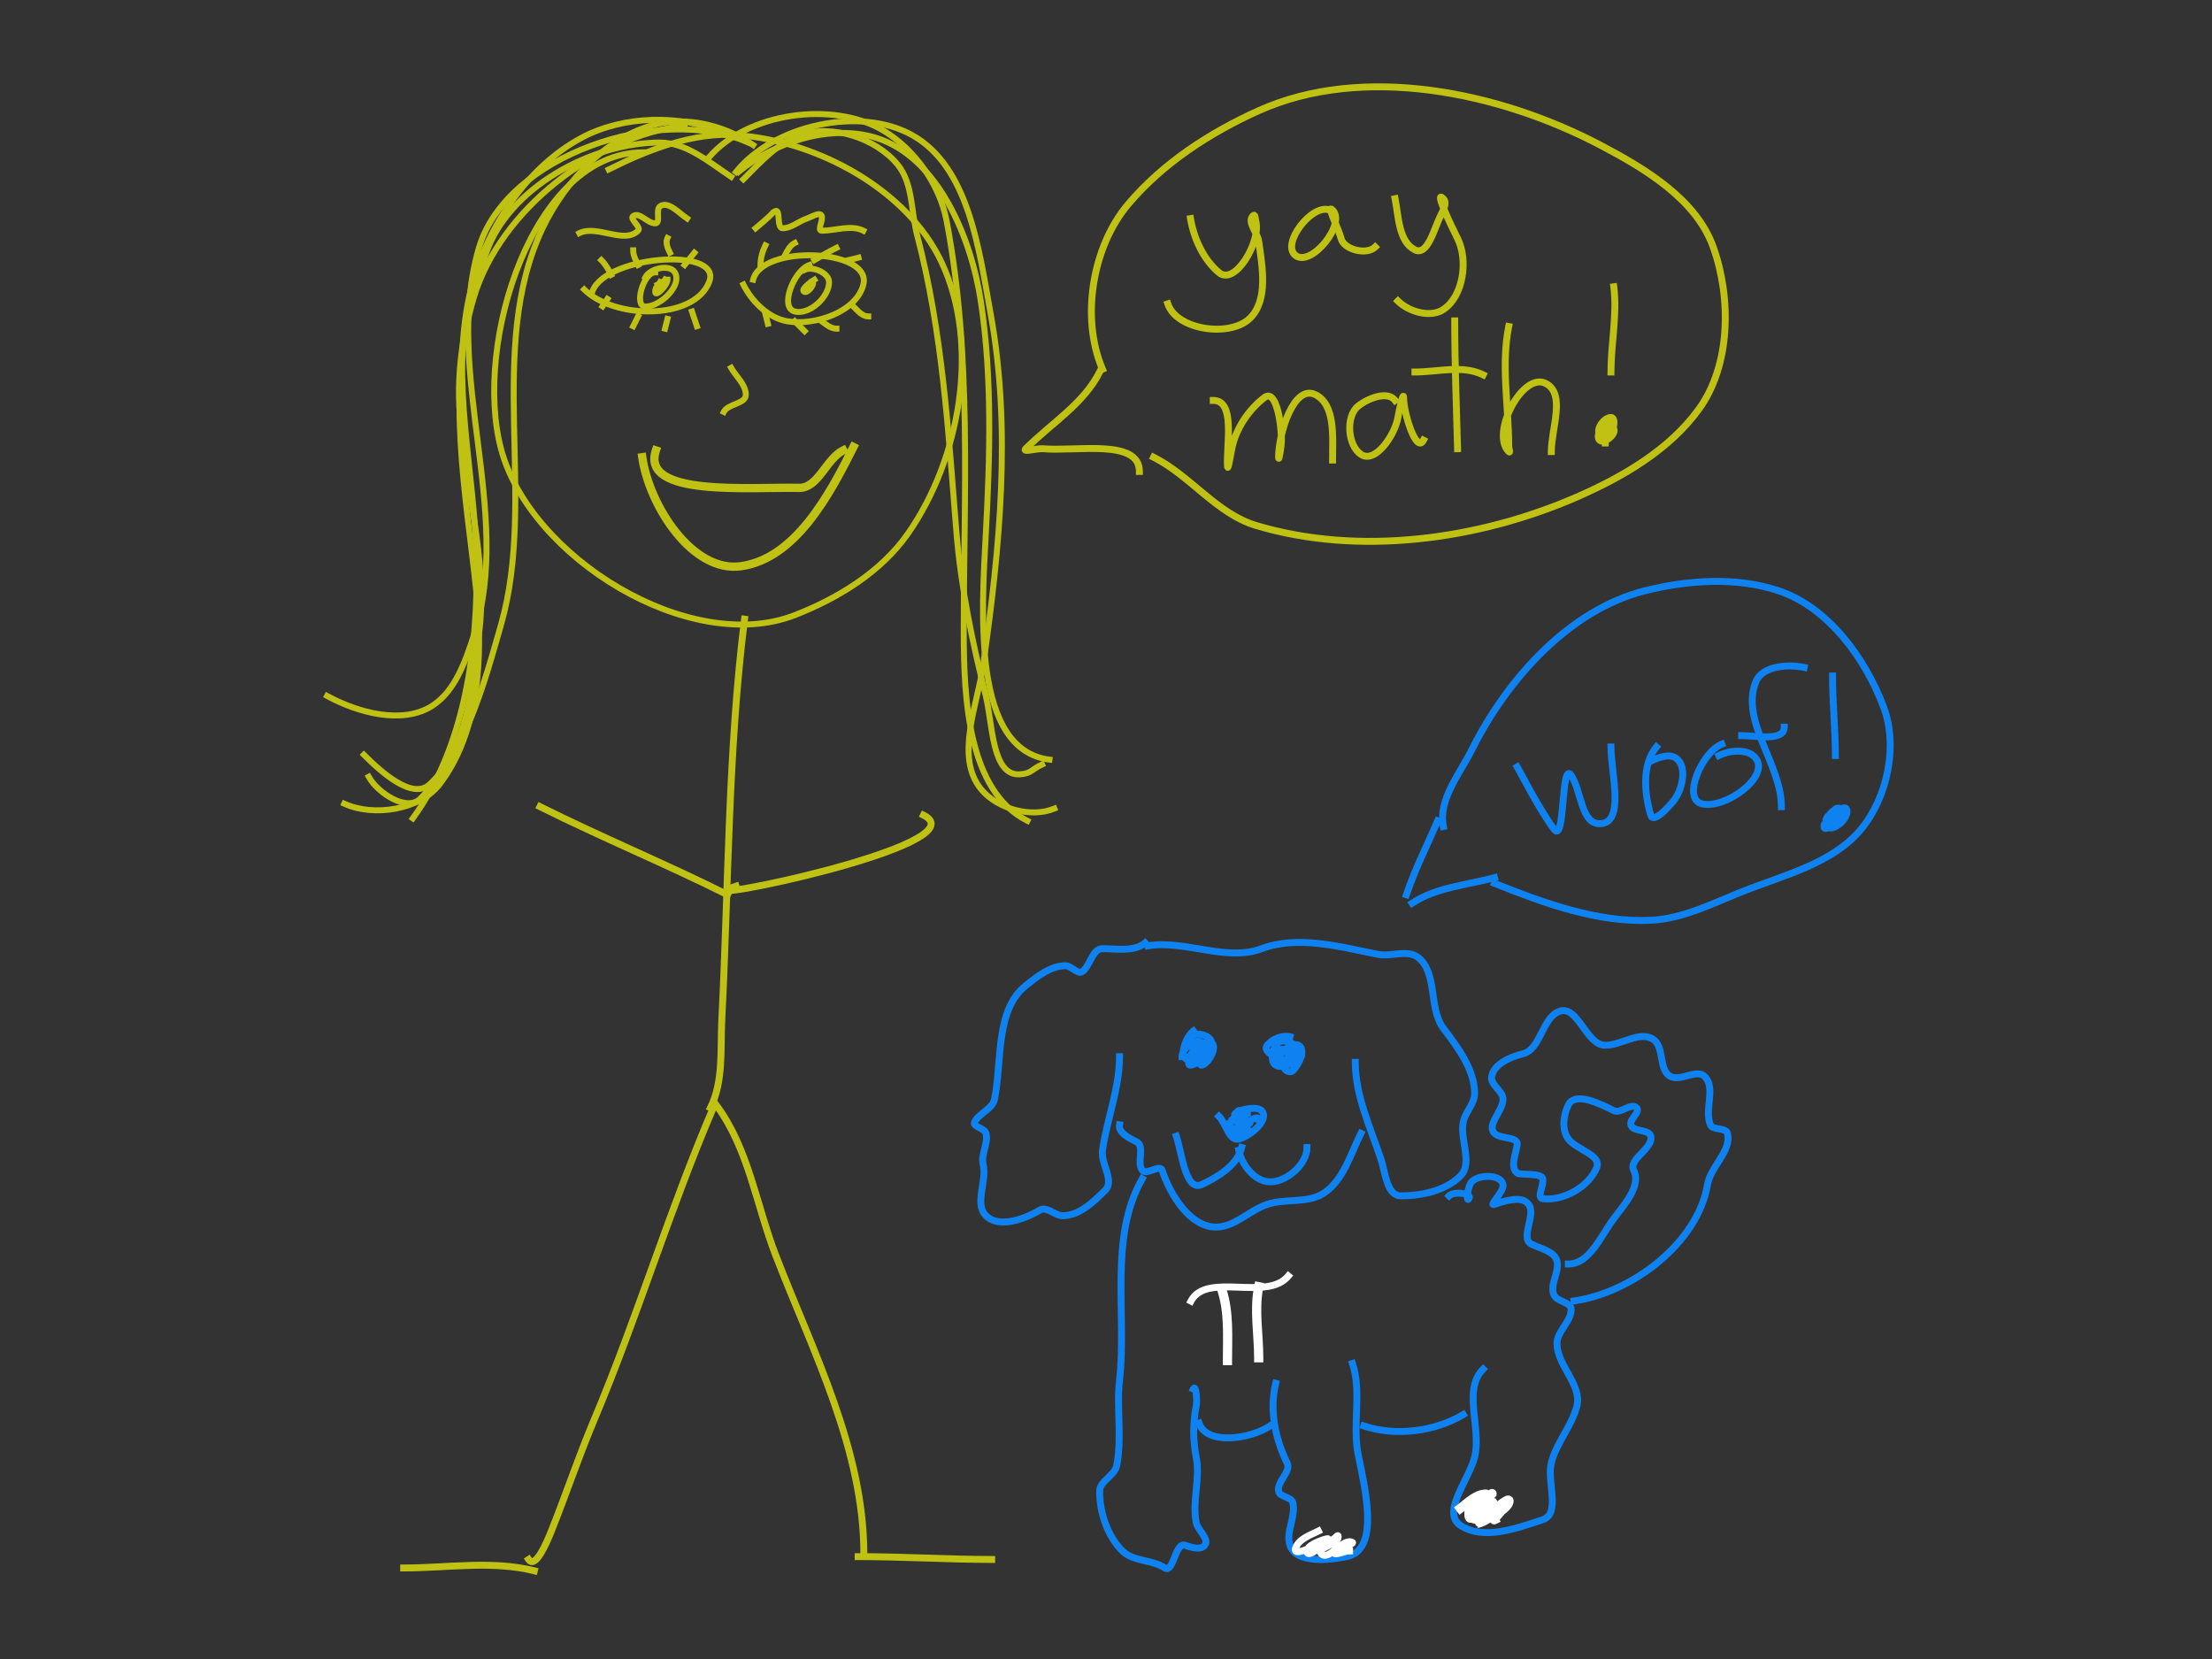 <svg version="1.1" viewBox="0.0 0.0 960.0 720.0" fill="none" stroke="none" stroke-linecap="square" stroke-miterlimit="10" xmlns:xlink="http://www.w3.org/1999/xlink" xmlns="http://www.w3.org/2000/svg"><rect x="0.0" y="0.0" width="960.0" height="720.0" fill="#333333" stroke="none"/><clipPath id="p.0"><path d="m0 0l960.0 0l0 720.0l-960.0 0l0 -720.0z" clip-rule="nonzero"/></clipPath><g clip-path="url(#p.0)"><path fill="#000000" fill-opacity="0.0" d="m0 0l960.0 0l0 720.0l-960.0 0z" fill-rule="evenodd"/><path fill="#000000" fill-opacity="0.0" d="m496.957 409.262c-4.856 3.886 -12.274 2.465 -18.493 2.465c-4.369 0 -5.218 7.135 -8.63 9.864c-2.03 1.623 -4.797 -2.467 -7.396 -2.467c-6.433 0 -12.237 4.613 -17.26 8.633c-13.311 10.652 -10.217 32.598 -13.562 49.315c-0.857 4.283 -6.677 5.954 -8.63 9.861c-1.039 2.08 4.367 2.676 4.932 4.932c1.102 4.403 -2.333 9.158 -1.234 13.562c1.795 7.188 -4.005 16.953 1.234 22.192c5.552 5.552 16.692 1.574 23.425 -2.465c2.905 -1.743 6.473 2.465 9.861 2.465c7.189 0 13.412 -6.01 18.493 -11.094c4.077 -4.08 -2.05 -11.55 -1.234 -17.26c1.951 -13.645 7.399 -26.901 7.399 -40.685" fill-rule="evenodd"/><path stroke="#0e82f1" stroke-width="3.0" stroke-linejoin="round" stroke-linecap="butt" d="m496.957 409.262c-4.856 3.886 -12.274 2.465 -18.493 2.465c-4.369 0 -5.218 7.135 -8.63 9.864c-2.03 1.623 -4.797 -2.467 -7.396 -2.467c-6.433 0 -12.237 4.613 -17.26 8.633c-13.311 10.652 -10.217 32.598 -13.562 49.315c-0.857 4.283 -6.677 5.954 -8.63 9.861c-1.039 2.08 4.367 2.676 4.932 4.932c1.102 4.403 -2.333 9.158 -1.234 13.562c1.795 7.188 -4.005 16.953 1.234 22.192c5.552 5.552 16.692 1.574 23.425 -2.465c2.905 -1.743 6.473 2.465 9.861 2.465c7.189 0 13.412 -6.01 18.493 -11.094c4.077 -4.08 -2.05 -11.55 -1.234 -17.26c1.951 -13.645 7.399 -26.901 7.399 -40.685" fill-rule="evenodd"/><path fill="#000000" fill-opacity="0.0" d="m498.191 410.494c16.22 -2.7 33.918 7.006 49.315 1.234c15.796 -5.922 34.007 -0.843 50.549 2.467c5.656 1.132 12.645 -2.229 17.26 1.231c8.736 6.551 4.546 22.085 11.097 30.822c6.286 8.383 13.562 17.879 13.562 28.357c0 4.426 -4.065 7.988 -4.932 12.328c-1.531 7.668 4.295 17.896 -1.234 23.425c-6.432 6.432 -16.793 8.63 -25.89 8.63c-6.067 0 -6.71 -10.271 -8.63 -16.026c-4.574 -13.711 -11.097 -27.464 -11.097 -41.919" fill-rule="evenodd"/><path stroke="#0e82f1" stroke-width="3.0" stroke-linejoin="round" stroke-linecap="butt" d="m498.191 410.494c16.22 -2.7 33.918 7.006 49.315 1.234c15.796 -5.922 34.007 -0.843 50.549 2.467c5.656 1.132 12.645 -2.229 17.26 1.231c8.736 6.551 4.546 22.085 11.097 30.822c6.286 8.383 13.562 17.879 13.562 28.357c0 4.426 -4.065 7.988 -4.932 12.328c-1.531 7.668 4.295 17.896 -1.234 23.425c-6.432 6.432 -16.793 8.63 -25.89 8.63c-6.067 0 -6.71 -10.271 -8.63 -16.026c-4.574 -13.711 -11.097 -27.464 -11.097 -41.919" fill-rule="evenodd"/><path fill="#000000" fill-opacity="0.0" d="m485.862 488.165c-0.574 3.439 4.278 5.837 7.396 7.396c3.749 1.875 -0.048 8.978 2.467 12.331c1.726 2.301 7.72 -2.729 8.63 0c3.587 10.754 12.089 24.656 23.425 24.656c8.095 0 14.513 -7.302 22.192 -9.864c7.951 -2.652 17.684 -0.278 24.656 -4.929c8.444 -5.633 11.489 -16.813 16.029 -25.892" fill-rule="evenodd"/><path stroke="#0e82f1" stroke-width="3.0" stroke-linejoin="round" stroke-linecap="butt" d="m485.862 488.165c-0.574 3.439 4.278 5.837 7.396 7.396c3.749 1.875 -0.048 8.978 2.467 12.331c1.726 2.301 7.72 -2.729 8.63 0c3.587 10.754 12.089 24.656 23.425 24.656c8.095 0 14.513 -7.302 22.192 -9.864c7.951 -2.652 17.684 -0.278 24.656 -4.929c8.444 -5.633 11.489 -16.813 16.029 -25.892" fill-rule="evenodd"/><path fill="#000000" fill-opacity="0.0" d="m495.726 511.59c-14.569 25.493 -6.619 58.35 -9.864 87.533c-1.363 12.26 1.188 24.891 -1.234 36.987c-0.873 4.359 -7.396 6.652 -7.396 11.097c0 9.235 3.333 19.36 9.864 25.89c4.694 4.694 12.969 3.712 18.491 7.396c3.634 2.424 4.488 -11.243 8.633 -9.861c2.729 0.91 6.904 2.301 8.63 0c2.107 -2.81 -3.012 -6.42 -3.701 -9.864c-1.854 -9.269 1.851 -19.088 0 -28.357c-1.448 -7.254 -1.449 -14.938 0 -22.192c0.49 -2.451 -0.115 -9.633 -1.231 -7.396" fill-rule="evenodd"/><path stroke="#0e82f1" stroke-width="3.0" stroke-linejoin="round" stroke-linecap="butt" d="m495.726 511.59c-14.569 25.493 -6.619 58.35 -9.864 87.533c-1.363 12.26 1.188 24.891 -1.234 36.987c-0.873 4.359 -7.396 6.652 -7.396 11.097c0 9.235 3.333 19.36 9.864 25.89c4.694 4.694 12.969 3.712 18.491 7.396c3.634 2.424 4.488 -11.243 8.633 -9.861c2.729 0.91 6.904 2.301 8.63 0c2.107 -2.81 -3.012 -6.42 -3.701 -9.864c-1.854 -9.269 1.851 -19.088 0 -28.357c-1.448 -7.254 -1.449 -14.938 0 -22.192c0.49 -2.451 -0.115 -9.633 -1.231 -7.396" fill-rule="evenodd"/><path fill="#000000" fill-opacity="0.0" d="m520.382 617.616c3.251 9.754 22.268 6.94 30.821 1.234" fill-rule="evenodd"/><path stroke="#0e82f1" stroke-width="3.0" stroke-linejoin="round" stroke-linecap="butt" d="m520.382 617.616c3.251 9.754 22.268 6.94 30.821 1.234" fill-rule="evenodd"/><path fill="#000000" fill-opacity="0.0" d="m553.67 600.356c-2.821 11.277 -0.269 24.126 4.932 34.522c1.919 3.837 -4.54 8.121 -3.698 12.328c0.516 2.58 5.524 2.379 6.163 4.932c1.499 5.994 -3.189 12.633 -1.234 18.493c2.652 7.951 16.44 6.574 24.659 4.929c14.596 -2.92 7.852 -29.787 4.932 -44.383c-2.585 -12.92 1.702 -26.952 -2.467 -39.451" fill-rule="evenodd"/><path stroke="#0e82f1" stroke-width="3.0" stroke-linejoin="round" stroke-linecap="butt" d="m553.67 600.356c-2.821 11.277 -0.269 24.126 4.932 34.522c1.919 3.837 -4.54 8.121 -3.698 12.328c0.516 2.58 5.524 2.379 6.163 4.932c1.499 5.994 -3.189 12.633 -1.234 18.493c2.652 7.951 16.44 6.574 24.659 4.929c14.596 -2.92 7.852 -29.787 4.932 -44.383c-2.585 -12.92 1.702 -26.952 -2.467 -39.451" fill-rule="evenodd"/><path fill="#000000" fill-opacity="0.0" d="m591.889 618.85c13.734 4.581 30.737 2.515 43.152 -4.932" fill-rule="evenodd"/><path stroke="#0e82f1" stroke-width="3.0" stroke-linejoin="round" stroke-linecap="butt" d="m591.889 618.85c13.734 4.581 30.737 2.515 43.152 -4.932" fill-rule="evenodd"/><path fill="#000000" fill-opacity="0.0" d="m643.671 594.193c-9.052 9.048 -0.592 25.802 -3.698 38.218c-2.445 9.774 -14.547 23.999 -6.165 29.591c9.938 6.63 24.42 1.309 35.753 -2.467c7.884 -2.627 1.682 -16.594 3.698 -24.656c2.187 -8.744 8.909 -15.915 11.097 -24.659c2.303 -9.204 -8.63 -17.636 -8.63 -27.123c0 -5.342 6.163 -9.453 6.163 -14.795c0 -3.209 -5.962 -3.292 -7.396 -6.163c-2.212 -4.427 2.434 -9.994 1.234 -14.795c-1.079 -4.313 -7.121 -5.408 -11.097 -7.396c-5.16 -2.58 2.227 -12.647 -1.234 -17.262c-2.958 -3.945 -10.115 -1.56 -14.793 0c-2.969 0.99 4.312 -5.561 3.698 -8.63c-0.891 -4.451 -10.352 -4.441 -13.562 -1.231c-1.767 1.767 -2.62 9.476 -1.234 7.396c1.612 -2.418 -6.574 -3.287 -8.63 -1.234" fill-rule="evenodd"/><path stroke="#0e82f1" stroke-width="3.0" stroke-linejoin="round" stroke-linecap="butt" d="m643.671 594.193c-9.052 9.048 -0.592 25.802 -3.698 38.218c-2.445 9.774 -14.547 23.999 -6.165 29.591c9.938 6.63 24.42 1.309 35.753 -2.467c7.884 -2.627 1.682 -16.594 3.698 -24.656c2.187 -8.744 8.909 -15.915 11.097 -24.659c2.303 -9.204 -8.63 -17.636 -8.63 -27.123c0 -5.342 6.163 -9.453 6.163 -14.795c0 -3.209 -5.962 -3.292 -7.396 -6.163c-2.212 -4.427 2.434 -9.994 1.234 -14.795c-1.079 -4.313 -7.121 -5.408 -11.097 -7.396c-5.16 -2.58 2.227 -12.647 -1.234 -17.262c-2.958 -3.945 -10.115 -1.56 -14.793 0c-2.969 0.99 4.312 -5.561 3.698 -8.63c-0.891 -4.451 -10.352 -4.441 -13.562 -1.231c-1.767 1.767 -2.62 9.476 -1.234 7.396c1.612 -2.418 -6.574 -3.287 -8.63 -1.234" fill-rule="evenodd"/><path fill="#000000" fill-opacity="0.0" d="m517.918 447.48c-3.353 2.514 -6.577 11.507 -2.467 12.328c4.284 0.856 12.484 -5.135 9.864 -8.63c-1.743 -2.325 -6.576 -3.286 -8.63 -1.231c-2.876 2.877 5.753 11.507 8.63 8.63c2.343 -2.343 -10.668 -1.983 -9.864 1.231c0.852 3.406 10.972 -0.367 9.864 -3.698c-0.757 -2.274 -6.023 6.747 -3.698 6.165c3.406 -0.852 7.141 -9.175 3.698 -9.864c-3.989 -0.798 -10.448 4.991 -8.63 8.63c1.435 2.871 9.322 -3.595 7.396 -6.163c-2.092 -2.789 -10.883 7.396 -7.396 7.396c3.676 0 7.873 -7.658 4.932 -9.864c-2.828 -2.121 -8.63 2.63 -8.63 6.165" fill-rule="evenodd"/><path stroke="#0e82f1" stroke-width="3.0" stroke-linejoin="round" stroke-linecap="butt" d="m517.918 447.48c-3.353 2.514 -6.577 11.507 -2.467 12.328c4.284 0.856 12.484 -5.135 9.864 -8.63c-1.743 -2.325 -6.576 -3.286 -8.63 -1.231c-2.876 2.877 5.753 11.507 8.63 8.63c2.343 -2.343 -10.668 -1.983 -9.864 1.231c0.852 3.406 10.972 -0.367 9.864 -3.698c-0.757 -2.274 -6.023 6.747 -3.698 6.165c3.406 -0.852 7.141 -9.175 3.698 -9.864c-3.989 -0.798 -10.448 4.991 -8.63 8.63c1.435 2.871 9.322 -3.595 7.396 -6.163c-2.092 -2.789 -10.883 7.396 -7.396 7.396c3.676 0 7.873 -7.658 4.932 -9.864c-2.828 -2.121 -8.63 2.63 -8.63 6.165" fill-rule="evenodd"/><path fill="#000000" fill-opacity="0.0" d="m559.834 449.946c-3.405 -0.852 -7.613 1.002 -9.861 3.698c-3.328 3.993 12.469 9.581 14.793 4.932c1.733 -3.468 -6.834 -8.587 -9.861 -6.165c-2.587 2.07 -3.99 8.025 -1.234 9.864c2.489 1.66 6.236 -0.672 8.63 -2.467c2.205 -1.654 -6.311 -6.232 -7.396 -3.698c-0.871 2.034 7.727 -0.9 6.163 -2.465c-2.034 -2.034 -2.838 8.158 0 8.63c1.813 0.302 4.211 -4.351 2.467 -4.932c-2.758 -0.918 -6.871 3.346 -6.165 6.165c0.315 1.26 2.779 2.15 3.698 1.231c2.679 -2.679 5.856 -9.401 2.467 -11.094c-3.639 -1.819 -12.015 6.374 -8.63 8.63c1.994 1.329 5.923 -5.275 3.698 -6.165c-2.225 -0.891 -5.842 5.094 -3.698 6.165" fill-rule="evenodd"/><path stroke="#0e82f1" stroke-width="3.0" stroke-linejoin="round" stroke-linecap="butt" d="m559.834 449.946c-3.405 -0.852 -7.613 1.002 -9.861 3.698c-3.328 3.993 12.469 9.581 14.793 4.932c1.733 -3.468 -6.834 -8.587 -9.861 -6.165c-2.587 2.07 -3.99 8.025 -1.234 9.864c2.489 1.66 6.236 -0.672 8.63 -2.467c2.205 -1.654 -6.311 -6.232 -7.396 -3.698c-0.871 2.034 7.727 -0.9 6.163 -2.465c-2.034 -2.034 -2.838 8.158 0 8.63c1.813 0.302 4.211 -4.351 2.467 -4.932c-2.758 -0.918 -6.871 3.346 -6.165 6.165c0.315 1.26 2.779 2.15 3.698 1.231c2.679 -2.679 5.856 -9.401 2.467 -11.094c-3.639 -1.819 -12.015 6.374 -8.63 8.63c1.994 1.329 5.923 -5.275 3.698 -6.165c-2.225 -0.891 -5.842 5.094 -3.698 6.165" fill-rule="evenodd"/><path fill="#000000" fill-opacity="0.0" d="m536.411 484.466c-3.389 -1.693 8.419 -5.146 11.094 -2.465c3.717 3.725 -4.757 11.054 -9.864 12.328c-4.239 1.058 -5.539 -6.776 -8.63 -9.864" fill-rule="evenodd"/><path stroke="#0e82f1" stroke-width="3.0" stroke-linejoin="round" stroke-linecap="butt" d="m536.411 484.466c-3.389 -1.693 8.419 -5.146 11.094 -2.465c3.717 3.725 -4.757 11.054 -9.864 12.328c-4.239 1.058 -5.539 -6.776 -8.63 -9.864" fill-rule="evenodd"/><path fill="#000000" fill-opacity="0.0" d="m538.876 498.028c-1.905 7.616 -10.145 12.706 -17.26 16.026c-7.163 3.343 -8.596 -13.459 -11.097 -20.958" fill-rule="evenodd"/><path stroke="#0e82f1" stroke-width="3.0" stroke-linejoin="round" stroke-linecap="butt" d="m538.876 498.028c-1.905 7.616 -10.145 12.706 -17.26 16.026c-7.163 3.343 -8.596 -13.459 -11.097 -20.958" fill-rule="evenodd"/><path fill="#000000" fill-opacity="0.0" d="m537.642 499.262c1.199 5.991 6.282 12.697 12.331 13.562c7.502 1.072 17.26 -7.217 17.26 -14.795" fill-rule="evenodd"/><path stroke="#0e82f1" stroke-width="3.0" stroke-linejoin="round" stroke-linecap="butt" d="m537.642 499.262c1.199 5.991 6.282 12.697 12.331 13.562c7.502 1.072 17.26 -7.217 17.26 -14.795" fill-rule="evenodd"/><path fill="#000000" fill-opacity="0.0" d="m683.122 564.604c25.374 -3.627 53.73 -25.266 57.945 -50.549c1.305 -7.829 10.556 -14.492 8.63 -22.192c-0.669 -2.674 -6.311 -1.165 -7.396 -3.698c-2.771 -6.466 2.507 -15.984 -2.467 -20.958c-3.487 -3.487 -10.383 2.207 -14.793 0c-5.262 -2.634 -2.61 -12.609 -7.399 -16.029c-5.724 -4.088 -13.924 2.467 -20.958 2.467c-8.22 0 -11.93 -17.396 -19.727 -14.795c-7.738 2.581 -8.112 16.518 -16.026 18.493c-5.423 1.354 -12.562 4.364 -13.562 9.863c-0.657 3.617 4.932 6.188 4.932 9.864c0 5.083 -7.292 11.199 -3.698 14.793c2.599 2.599 10.381 1.294 9.861 4.932c-0.581 4.068 -3.208 9.76 0 12.328c1.164 0.932 10.562 -0.209 11.097 2.467c0.564 2.821 -2.854 8.274 0 8.63c8.953 1.118 20.072 -5.185 23.425 -13.562c2.16 -5.395 -8.842 -7.679 -12.328 -12.328c-2.959 -3.946 -2.205 -10.384 0 -14.795c2.962 -5.927 13.799 -0.497 19.724 2.467c2.963 1.482 7.521 -3.577 9.864 -1.234c1.838 1.838 -3.094 4.875 -2.465 7.396c0.802 3.215 7.826 1.718 8.63 4.932c1.339 5.349 -9.863 9.862 -7.399 14.795c3.376 6.759 -4.095 14.915 -8.63 20.958c-5.581 7.438 -10.426 19.727 -19.724 19.727" fill-rule="evenodd"/><path stroke="#0e82f1" stroke-width="3.0" stroke-linejoin="round" stroke-linecap="butt" d="m683.122 564.604c25.374 -3.627 53.73 -25.266 57.945 -50.549c1.305 -7.829 10.556 -14.492 8.63 -22.192c-0.669 -2.674 -6.311 -1.165 -7.396 -3.698c-2.771 -6.466 2.507 -15.984 -2.467 -20.958c-3.487 -3.487 -10.383 2.207 -14.793 0c-5.262 -2.634 -2.61 -12.609 -7.399 -16.029c-5.724 -4.088 -13.924 2.467 -20.958 2.467c-8.22 0 -11.93 -17.396 -19.727 -14.795c-7.738 2.581 -8.112 16.518 -16.026 18.493c-5.423 1.354 -12.562 4.364 -13.562 9.863c-0.657 3.617 4.932 6.188 4.932 9.864c0 5.083 -7.292 11.199 -3.698 14.793c2.599 2.599 10.381 1.294 9.861 4.932c-0.581 4.068 -3.208 9.76 0 12.328c1.164 0.932 10.562 -0.209 11.097 2.467c0.564 2.821 -2.854 8.274 0 8.63c8.953 1.118 20.072 -5.185 23.425 -13.562c2.16 -5.395 -8.842 -7.679 -12.328 -12.328c-2.959 -3.946 -2.205 -10.384 0 -14.795c2.962 -5.927 13.799 -0.497 19.724 2.467c2.963 1.482 7.521 -3.577 9.864 -1.234c1.838 1.838 -3.094 4.875 -2.465 7.396c0.802 3.215 7.826 1.718 8.63 4.932c1.339 5.349 -9.863 9.862 -7.399 14.795c3.376 6.759 -4.095 14.915 -8.63 20.958c-5.581 7.438 -10.426 19.727 -19.724 19.727" fill-rule="evenodd"/><path fill="#000000" fill-opacity="0.0" d="m530.246 559.671c3.261 9.777 2.465 20.515 2.465 30.822" fill-rule="evenodd"/><path stroke="#ffffff" stroke-width="4.0" stroke-linejoin="round" stroke-linecap="butt" d="m530.246 559.671c3.261 9.777 2.465 20.515 2.465 30.822" fill-rule="evenodd"/><path fill="#000000" fill-opacity="0.0" d="m546.271 558.44c-2.012 10.075 0 20.548 0 30.821" fill-rule="evenodd"/><path stroke="#ffffff" stroke-width="4.0" stroke-linejoin="round" stroke-linecap="butt" d="m546.271 558.44c-2.012 10.075 0 20.548 0 30.821" fill-rule="evenodd"/><path fill="#000000" fill-opacity="0.0" d="m633.808 654.602c3.385 -2.538 6.866 -6.163 11.097 -6.163c1.593 0 -9.933 4.929 -7.399 4.929c3.676 0 12.687 -7.282 9.864 -4.929c-5.034 4.195 -9.864 2.077 -9.864 8.63c0 5.514 4.744 -2.883 9.864 -4.932c3.282 -1.313 -10.212 3.002 -8.63 6.163c2.562 5.118 17.837 -11.592 16.026 -6.163c-1.587 4.758 -17.086 10.217 -12.328 8.63c3.143 -1.048 5.554 -3.701 8.63 -4.932c1.375 -0.55 -3.79 4.361 -2.465 3.698" fill-rule="evenodd"/><path stroke="#ffffff" stroke-width="4.0" stroke-linejoin="round" stroke-linecap="butt" d="m633.808 654.602c3.385 -2.538 6.866 -6.163 11.097 -6.163c1.593 0 -9.933 4.929 -7.399 4.929c3.676 0 12.687 -7.282 9.864 -4.929c-5.034 4.195 -9.864 2.077 -9.864 8.63c0 5.514 4.744 -2.883 9.864 -4.932c3.282 -1.313 -10.212 3.002 -8.63 6.163c2.562 5.118 17.837 -11.592 16.026 -6.163c-1.587 4.758 -17.086 10.217 -12.328 8.63c3.143 -1.048 5.554 -3.701 8.63 -4.932c1.375 -0.55 -3.79 4.361 -2.465 3.698" fill-rule="evenodd"/><path fill="#000000" fill-opacity="0.0" d="m572.164 664.466c-3.676 1.837 -8.563 3.498 -9.864 7.396c-1.483 4.445 9.371 -1.603 13.562 -3.698c2.963 -1.482 -8.63 1.619 -8.63 4.932c0 4.047 7.337 -3.428 11.094 -4.932c1.28 -0.512 2.467 -2.613 2.467 -1.234c0 3.488 -9.865 4.933 -7.399 7.399c3.401 3.401 9.26 -7.085 13.562 -4.932c1.132 0.567 -9.671 4.932 -7.396 4.932c2.096 0 4.07 -1.234 6.165 -1.234" fill-rule="evenodd"/><path stroke="#ffffff" stroke-width="3.0" stroke-linejoin="round" stroke-linecap="butt" d="m572.164 664.466c-3.676 1.837 -8.563 3.498 -9.864 7.396c-1.483 4.445 9.371 -1.603 13.562 -3.698c2.963 -1.482 -8.63 1.619 -8.63 4.932c0 4.047 7.337 -3.428 11.094 -4.932c1.28 -0.512 2.467 -2.613 2.467 -1.234c0 3.488 -9.865 4.933 -7.399 7.399c3.401 3.401 9.26 -7.085 13.562 -4.932c1.132 0.567 -9.671 4.932 -7.396 4.932c2.096 0 4.07 -1.234 6.165 -1.234" fill-rule="evenodd"/><path fill="#000000" fill-opacity="0.0" d="m532.71 488.164c3.083 2.466 2.5 3.465 6.165 4.932c2.778 1.111 -1.127 -5.954 -2.465 -8.63c-1.233 -2.465 1.233 6.164 3.698 7.396c0.852 0.426 -3.265 -10.659 -2.467 -9.861c1.643 1.643 4.932 7.253 4.932 4.929c0 -1.299 3.698 -2.53 3.698 -1.231" fill-rule="evenodd"/><path stroke="#0e82f1" stroke-width="3.0" stroke-linejoin="round" stroke-linecap="butt" d="m532.71 488.164c3.083 2.466 2.5 3.465 6.165 4.932c2.778 1.111 -1.127 -5.954 -2.465 -8.63c-1.233 -2.465 1.233 6.164 3.698 7.396c0.852 0.426 -3.265 -10.659 -2.467 -9.861c1.643 1.643 4.932 7.253 4.932 4.929c0 -1.299 3.698 -2.53 3.698 -1.231" fill-rule="evenodd"/><path fill="#000000" fill-opacity="0.0" d="m540.111 484.466c-0.581 0 -1.815 -1.234 -1.234 -1.234" fill-rule="evenodd"/><path stroke="#0e82f1" stroke-width="3.0" stroke-linejoin="round" stroke-linecap="butt" d="m540.111 484.466c-0.581 0 -1.815 -1.234 -1.234 -1.234" fill-rule="evenodd"/><path fill="#000000" fill-opacity="0.0" d="m535.178 485.7c0.764 -0.51 1.546 -1.234 2.465 -1.234" fill-rule="evenodd"/><path stroke="#0e82f1" stroke-width="3.0" stroke-linejoin="round" stroke-linecap="butt" d="m535.178 485.7c0.764 -0.51 1.546 -1.234 2.465 -1.234" fill-rule="evenodd"/><path fill="#000000" fill-opacity="0.0" d="m541.343 483.233c-2.964 0 -7.399 1.968 -7.399 4.932c0 2.5 5.027 2.024 7.399 1.234" fill-rule="evenodd"/><path stroke="#0e82f1" stroke-width="3.0" stroke-linejoin="round" stroke-linecap="butt" d="m541.343 483.233c-2.964 0 -7.399 1.968 -7.399 4.932c0 2.5 5.027 2.024 7.399 1.234" fill-rule="evenodd"/><path fill="#000000" fill-opacity="0.0" d="m279.049 66.121c-47.532 0 -73.734 82.62 -61.636 128.586c12.436 47.249 81.987 89.97 127.523 72.262c18.69 -7.268 37.318 -18.686 48.883 -35.069c22.856 -32.377 31.636 -82.046 14.877 -117.96c-14.671 -31.44 -53.61 -52.601 -88.203 -55.258c-19.361 -1.487 -38.955 6.193 -56.324 14.877" fill-rule="evenodd"/><path stroke="#bfc213" stroke-width="2.588" stroke-linejoin="round" stroke-linecap="butt" d="m279.049 66.121c-47.532 0 -73.734 82.62 -61.636 128.586c12.436 47.249 81.987 89.97 127.523 72.262c18.69 -7.268 37.318 -18.686 48.883 -35.069c22.856 -32.377 31.636 -82.046 14.877 -117.96c-14.671 -31.44 -53.61 -52.601 -88.203 -55.258c-19.361 -1.487 -38.955 6.193 -56.324 14.877" fill-rule="evenodd"/><path fill="#000000" fill-opacity="0.0" d="m256.732 127.756c3.354 -16.763 57.357 -21.187 51.01 -5.314c-6.72 16.803 -41.401 15.984 -54.197 3.188" fill-rule="evenodd"/><path stroke="#bfc213" stroke-width="2.588" stroke-linejoin="round" stroke-linecap="butt" d="m256.732 127.756c3.354 -16.763 57.357 -21.187 51.01 -5.314c-6.72 16.803 -41.401 15.984 -54.197 3.188" fill-rule="evenodd"/><path fill="#000000" fill-opacity="0.0" d="m326.87 121.383c3.872 -15.479 51.696 -13.355 47.822 2.124c-2.962 11.834 -20.911 17.948 -32.945 15.941c-8.187 -1.365 -15.413 -8.519 -19.128 -15.941" fill-rule="evenodd"/><path stroke="#bfc213" stroke-width="2.588" stroke-linejoin="round" stroke-linecap="butt" d="m326.87 121.383c3.872 -15.479 51.696 -13.355 47.822 2.124c-2.962 11.834 -20.911 17.948 -32.945 15.941c-8.187 -1.365 -15.413 -8.519 -19.128 -15.941" fill-rule="evenodd"/><path fill="#000000" fill-opacity="0.0" d="m317.307 159.639c2.202 3.854 6.375 7.251 6.375 11.69c0 4.038 -7.76 3.825 -9.563 7.439" fill-rule="evenodd"/><path stroke="#bfc213" stroke-width="2.588" stroke-linejoin="round" stroke-linecap="butt" d="m317.307 159.639c2.202 3.854 6.375 7.251 6.375 11.69c0 4.038 -7.76 3.825 -9.563 7.439" fill-rule="evenodd"/><path fill="#000000" fill-opacity="0.0" d="m284.363 118.191c-5.158 0 -9.409 14.877 -4.251 14.877c6.532 0 16.113 -9.276 12.753 -14.877c-2.217 -3.696 -10.826 -1.728 -12.753 2.127" fill-rule="evenodd"/><path stroke="#bfc213" stroke-width="2.588" stroke-linejoin="round" stroke-linecap="butt" d="m284.363 118.191c-5.158 0 -9.409 14.877 -4.251 14.877c6.532 0 16.113 -9.276 12.753 -14.877c-2.217 -3.696 -10.826 -1.728 -12.753 2.127" fill-rule="evenodd"/><path fill="#000000" fill-opacity="0.0" d="m286.489 122.443c-1.063 2.125 -2.127 1.874 -2.127 4.251c0 2.505 5.314 -2.807 5.314 -5.312" fill-rule="evenodd"/><path stroke="#bfc213" stroke-width="2.588" stroke-linejoin="round" stroke-linecap="butt" d="m286.489 122.443c-1.063 2.125 -2.127 1.874 -2.127 4.251c0 2.505 5.314 -2.807 5.314 -5.312" fill-rule="evenodd"/><path fill="#000000" fill-opacity="0.0" d="m351.313 115.004c-6.695 2.233 -13.222 18.479 -6.375 20.192c6.337 1.585 14.877 -6.221 14.877 -12.753c0 -3.96 -7.085 -7.085 -10.626 -5.312" fill-rule="evenodd"/><path stroke="#bfc213" stroke-width="2.588" stroke-linejoin="round" stroke-linecap="butt" d="m351.313 115.004c-6.695 2.233 -13.222 18.479 -6.375 20.192c6.337 1.585 14.877 -6.221 14.877 -12.753c0 -3.96 -7.085 -7.085 -10.626 -5.312" fill-rule="evenodd"/><path fill="#000000" fill-opacity="0.0" d="m353.437 121.382c-1.944 1.167 -6.4 4.596 -4.249 5.312c1.68 0.559 4.959 -4.251 3.188 -4.251" fill-rule="evenodd"/><path stroke="#bfc213" stroke-width="2.588" stroke-linejoin="round" stroke-linecap="butt" d="m353.437 121.382c-1.944 1.167 -6.4 4.596 -4.249 5.312c1.68 0.559 4.959 -4.251 3.188 -4.251" fill-rule="evenodd"/><path fill="#000000" fill-opacity="0.0" d="m288.613 121.382c-0.708 1.063 -2.046 1.553 -3.188 2.124" fill-rule="evenodd"/><path stroke="#bfc213" stroke-width="2.588" stroke-linejoin="round" stroke-linecap="butt" d="m288.613 121.382c-0.708 1.063 -2.046 1.553 -3.188 2.124" fill-rule="evenodd"/><path fill="#000000" fill-opacity="0.0" d="m265.234 119.255c-1.142 -2.285 -2.444 -4.57 -4.251 -6.375" fill-rule="evenodd"/><path stroke="#bfc213" stroke-width="2.588" stroke-linejoin="round" stroke-linecap="butt" d="m265.234 119.255c-1.142 -2.285 -2.444 -4.57 -4.251 -6.375" fill-rule="evenodd"/><path fill="#000000" fill-opacity="0.0" d="m276.923 115.004c-1.001 -2.004 -2.124 -4.135 -2.124 -6.375" fill-rule="evenodd"/><path stroke="#bfc213" stroke-width="2.588" stroke-linejoin="round" stroke-linecap="butt" d="m276.923 115.004c-1.001 -2.004 -2.124 -4.135 -2.124 -6.375" fill-rule="evenodd"/><path fill="#000000" fill-opacity="0.0" d="m297.115 115.004c2.125 -2.656 2.125 -2.656 4.251 -5.312" fill-rule="evenodd"/><path stroke="#bfc213" stroke-width="2.588" stroke-linejoin="round" stroke-linecap="butt" d="m297.115 115.004c2.125 -2.656 2.125 -2.656 4.251 -5.312" fill-rule="evenodd"/><path fill="#000000" fill-opacity="0.0" d="m263.621 129.759c-1.062 1.595 -1.062 1.595 -2.124 3.19" fill-rule="evenodd"/><path stroke="#bfc213" stroke-width="2.588" stroke-linejoin="round" stroke-linecap="butt" d="m263.621 129.759c-1.062 1.595 -1.062 1.595 -2.124 3.19" fill-rule="evenodd"/><path fill="#000000" fill-opacity="0.0" d="m289.676 138.384c-0.532 2.125 -0.532 2.125 -1.063 4.251" fill-rule="evenodd"/><path stroke="#bfc213" stroke-width="2.588" stroke-linejoin="round" stroke-linecap="butt" d="m289.676 138.384c-0.532 2.125 -0.532 2.125 -1.063 4.251" fill-rule="evenodd"/><path fill="#000000" fill-opacity="0.0" d="m300.303 135.196c1.063 3.188 1.063 3.188 2.127 6.375" fill-rule="evenodd"/><path stroke="#bfc213" stroke-width="2.588" stroke-linejoin="round" stroke-linecap="butt" d="m300.303 135.196c1.063 3.188 1.063 3.188 2.127 6.375" fill-rule="evenodd"/><path fill="#000000" fill-opacity="0.0" d="m276.923 137.32c-1.062 2.125 -1.062 2.125 -2.124 4.251" fill-rule="evenodd"/><path stroke="#bfc213" stroke-width="2.588" stroke-linejoin="round" stroke-linecap="butt" d="m276.923 137.32c-1.062 2.125 -1.062 2.125 -2.124 4.251" fill-rule="evenodd"/><path fill="#000000" fill-opacity="0.0" d="m290.74 109.692c-0.964 -1.927 -2.027 -4.45 -1.063 -6.378" fill-rule="evenodd"/><path stroke="#bfc213" stroke-width="2.588" stroke-linejoin="round" stroke-linecap="butt" d="m290.74 109.692c-0.964 -1.927 -2.027 -4.45 -1.063 -6.378" fill-rule="evenodd"/><path fill="#000000" fill-opacity="0.0" d="m298.178 94.814c-3.561 -2.374 -8.129 -7.687 -11.69 -5.312c-2.145 1.431 0.452 7.439 -2.127 7.439c-3.36 0 -6.767 -5.051 -9.563 -3.188c-1.864 1.242 3.708 4.791 2.124 6.375c-6.016 6.016 -17.895 -2.745 -25.504 1.063" fill-rule="evenodd"/><path stroke="#bfc213" stroke-width="2.588" stroke-linejoin="round" stroke-linecap="butt" d="m298.178 94.814c-3.561 -2.374 -8.129 -7.687 -11.69 -5.312c-2.145 1.431 0.452 7.439 -2.127 7.439c-3.36 0 -6.767 -5.051 -9.563 -3.188c-1.864 1.242 3.708 4.791 2.124 6.375c-6.016 6.016 -17.895 -2.745 -25.504 1.063" fill-rule="evenodd"/><path fill="#000000" fill-opacity="0.0" d="m330.057 115.004c0 -2.921 0.82 -5.889 2.127 -8.502" fill-rule="evenodd"/><path stroke="#bfc213" stroke-width="2.588" stroke-linejoin="round" stroke-linecap="butt" d="m330.057 115.004c0 -2.921 0.82 -5.889 2.127 -8.502" fill-rule="evenodd"/><path fill="#000000" fill-opacity="0.0" d="m340.686 110.754c1.014 -2.029 2.222 -4.3 4.251 -5.312" fill-rule="evenodd"/><path stroke="#bfc213" stroke-width="2.588" stroke-linejoin="round" stroke-linecap="butt" d="m340.686 110.754c1.014 -2.029 2.222 -4.3 4.251 -5.312" fill-rule="evenodd"/><path fill="#000000" fill-opacity="0.0" d="m353.437 112.88c3.128 -1.876 6.303 -3.682 9.565 -5.314" fill-rule="evenodd"/><path stroke="#bfc213" stroke-width="2.588" stroke-linejoin="round" stroke-linecap="butt" d="m353.437 112.88c3.128 -1.876 6.303 -3.682 9.565 -5.314" fill-rule="evenodd"/><path fill="#000000" fill-opacity="0.0" d="m368.316 112.88c2.125 -0.532 2.125 -0.532 4.251 -1.063" fill-rule="evenodd"/><path stroke="#bfc213" stroke-width="2.588" stroke-linejoin="round" stroke-linecap="butt" d="m368.316 112.88c2.125 -0.532 2.125 -0.532 4.251 -1.063" fill-rule="evenodd"/><path fill="#000000" fill-opacity="0.0" d="m344.937 139.447c2.125 2.125 2.125 2.125 4.251 4.251" fill-rule="evenodd"/><path stroke="#bfc213" stroke-width="2.588" stroke-linejoin="round" stroke-linecap="butt" d="m344.937 139.447c2.125 2.125 2.125 2.125 4.251 4.251" fill-rule="evenodd"/><path fill="#000000" fill-opacity="0.0" d="m356.626 139.447c1.901 1.425 3.999 3.188 6.375 3.188" fill-rule="evenodd"/><path stroke="#bfc213" stroke-width="2.588" stroke-linejoin="round" stroke-linecap="butt" d="m356.626 139.447c1.901 1.425 3.999 3.188 6.375 3.188" fill-rule="evenodd"/><path fill="#000000" fill-opacity="0.0" d="m370.44 133.069c1.806 1.806 3.821 4.251 6.375 4.251" fill-rule="evenodd"/><path stroke="#bfc213" stroke-width="2.588" stroke-linejoin="round" stroke-linecap="butt" d="m370.44 133.069c1.806 1.806 3.821 4.251 6.375 4.251" fill-rule="evenodd"/><path fill="#000000" fill-opacity="0.0" d="m332.184 136.259c0.532 2.125 0.532 2.125 1.063 4.251" fill-rule="evenodd"/><path stroke="#bfc213" stroke-width="2.588" stroke-linejoin="round" stroke-linecap="butt" d="m332.184 136.259c0.532 2.125 0.532 2.125 1.063 4.251" fill-rule="evenodd"/><path fill="#000000" fill-opacity="0.0" d="m327.933 99.063c9.762 -8.134 6.457 -6.416 8.502 -7.439c2.413 -1.207 0.49 7.439 3.188 7.439c3.815 0 7.007 -3.045 10.626 -4.251c2.045 -0.681 5.696 -3.105 6.378 -1.061c0.672 2.016 -2.125 6.375 0 6.375c6.022 0 12.68 -2.695 18.065 0" fill-rule="evenodd"/><path stroke="#bfc213" stroke-width="2.588" stroke-linejoin="round" stroke-linecap="butt" d="m327.933 99.063c9.762 -8.134 6.457 -6.416 8.502 -7.439c2.413 -1.207 0.49 7.439 3.188 7.439c3.815 0 7.007 -3.045 10.626 -4.251c2.045 -0.681 5.696 -3.105 6.378 -1.061c0.672 2.016 -2.125 6.375 0 6.375c6.022 0 12.68 -2.695 18.065 0" fill-rule="evenodd"/><path fill="#000000" fill-opacity="0.0" d="m314.119 57.62c-18.897 -8.096 -43.499 -7.55 -61.638 2.124c-24.889 13.275 -42.892 41.512 -48.883 69.077c-8.053 37.052 2.431 75.797 3.188 113.706c0.772 38.654 -4.89 81.379 -27.63 112.645" fill-rule="evenodd"/><path stroke="#bfc213" stroke-width="2.588" stroke-linejoin="round" stroke-linecap="butt" d="m314.119 57.62c-18.897 -8.096 -43.499 -7.55 -61.638 2.124c-24.889 13.275 -42.892 41.512 -48.883 69.077c-8.053 37.052 2.431 75.797 3.188 113.706c0.772 38.654 -4.89 81.379 -27.63 112.645" fill-rule="evenodd"/><path fill="#000000" fill-opacity="0.0" d="m326.87 62.934c-11.049 -7.737 -26.036 -11.909 -39.32 -9.565c-22.741 4.013 -42.143 24.846 -52.071 45.695c-24.807 52.096 -2.212 116.677 -18.065 172.157c-7.62 26.667 -15.458 55.839 -35.069 75.45c-5.723 5.723 -18.442 -2.458 -22.318 -9.563" fill-rule="evenodd"/><path stroke="#bfc213" stroke-width="2.588" stroke-linejoin="round" stroke-linecap="butt" d="m326.87 62.934c-11.049 -7.737 -26.036 -11.909 -39.32 -9.565c-22.741 4.013 -42.143 24.846 -52.071 45.695c-24.807 52.096 -2.212 116.677 -18.065 172.157c-7.62 26.667 -15.458 55.839 -35.069 75.45c-5.723 5.723 -18.442 -2.458 -22.318 -9.563" fill-rule="evenodd"/><path fill="#000000" fill-opacity="0.0" d="m317.307 76.748c-9.492 -6.326 -19.411 -14.877 -30.818 -14.877c-29.777 0 -65.711 19.683 -75.452 47.822c-7.411 21.407 -12.88 44.326 -11.69 66.948c1.737 33.02 12.872 66.056 8.502 98.831c-3.006 22.54 -4.724 49.209 -21.255 64.824c-7.609 7.187 -21.292 -5.352 -28.691 -12.753" fill-rule="evenodd"/><path stroke="#bfc213" stroke-width="2.588" stroke-linejoin="round" stroke-linecap="butt" d="m317.307 76.748c-9.492 -6.326 -19.411 -14.877 -30.818 -14.877c-29.777 0 -65.711 19.683 -75.452 47.822c-7.411 21.407 -12.88 44.326 -11.69 66.948c1.737 33.02 12.872 66.056 8.502 98.831c-3.006 22.54 -4.724 49.209 -21.255 64.824c-7.609 7.187 -21.292 -5.352 -28.691 -12.753" fill-rule="evenodd"/><path fill="#000000" fill-opacity="0.0" d="m320.494 74.625c15.707 -13.093 39.95 -20.833 59.512 -14.88c26.979 8.211 41.512 43.312 45.695 71.201c4.992 33.287 3.94 67.345 2.124 100.956c-1.827 33.816 -5.974 93.565 27.63 97.768" fill-rule="evenodd"/><path stroke="#bfc213" stroke-width="2.588" stroke-linejoin="round" stroke-linecap="butt" d="m320.494 74.625c15.707 -13.093 39.95 -20.833 59.512 -14.88c26.979 8.211 41.512 43.312 45.695 71.201c4.992 33.287 3.94 67.345 2.124 100.956c-1.827 33.816 -5.974 93.565 27.63 97.768" fill-rule="evenodd"/><path fill="#000000" fill-opacity="0.0" d="m322.619 77.811c7.316 -7.316 14.72 -15.593 24.443 -19.128c13.902 -5.056 33.141 1.301 42.508 12.751c6.747 8.248 5.789 20.513 8.502 30.818c11.005 41.811 13.51 85.492 17.004 128.586c1.948 24.032 6.903 47.81 12.751 71.201c3.001 12.003 2.541 34.955 14.877 34.006c5.218 -0.402 4.783 -2.125 9.565 -4.251" fill-rule="evenodd"/><path stroke="#bfc213" stroke-width="2.588" stroke-linejoin="round" stroke-linecap="butt" d="m322.619 77.811c7.316 -7.316 14.72 -15.593 24.443 -19.128c13.902 -5.056 33.141 1.301 42.508 12.751c6.747 8.248 5.789 20.513 8.502 30.818c11.005 41.811 13.51 85.492 17.004 128.586c1.948 24.032 6.903 47.81 12.751 71.201c3.001 12.003 2.541 34.955 14.877 34.006c5.218 -0.402 4.783 -2.125 9.565 -4.251" fill-rule="evenodd"/><path fill="#000000" fill-opacity="0.0" d="m319.431 74.623c16.274 -20.344 53.808 -28.715 76.513 -15.941c24.607 13.844 28.958 49.797 34.008 77.577c9.062 49.848 3.979 101.807 -3.188 151.963c-2.556 17.888 -12.417 40.142 -1.063 54.199c6.91 8.556 21.729 12.73 31.881 8.5" fill-rule="evenodd"/><path stroke="#bfc213" stroke-width="2.588" stroke-linejoin="round" stroke-linecap="butt" d="m319.431 74.623c16.274 -20.344 53.808 -28.715 76.513 -15.941c24.607 13.844 28.958 49.797 34.008 77.577c9.062 49.848 3.979 101.807 -3.188 151.963c-2.556 17.888 -12.417 40.142 -1.063 54.199c6.91 8.556 21.729 12.73 31.881 8.5" fill-rule="evenodd"/><path fill="#000000" fill-opacity="0.0" d="m307.741 68.246c16.566 -19.322 53.514 -24.592 75.452 -11.69c13.808 8.121 24.633 23.584 27.63 39.32c11.145 58.51 7.439 118.97 7.439 178.532c0 28.789 1.881 68.953 27.63 81.827" fill-rule="evenodd"/><path stroke="#bfc213" stroke-width="2.588" stroke-linejoin="round" stroke-linecap="butt" d="m307.741 68.246c16.566 -19.322 53.514 -24.592 75.452 -11.69c13.808 8.121 24.633 23.584 27.63 39.32c11.145 58.51 7.439 118.97 7.439 178.532c0 28.789 1.881 68.953 27.63 81.827" fill-rule="evenodd"/><path fill="#000000" fill-opacity="0.0" d="m324.745 61.871c-38.231 -16.991 -105.092 5.558 -116.896 45.695c-15.793 53.699 15.144 114.663 -2.124 167.906c-3.674 11.327 -8.07 24.349 -18.067 30.818c-12.843 8.311 -32.265 3.074 -45.695 -4.251" fill-rule="evenodd"/><path stroke="#bfc213" stroke-width="2.588" stroke-linejoin="round" stroke-linecap="butt" d="m324.745 61.871c-38.231 -16.991 -105.092 5.558 -116.896 45.695c-15.793 53.699 15.144 114.663 -2.124 167.906c-3.674 11.327 -8.07 24.349 -18.067 30.818c-12.843 8.311 -32.265 3.074 -45.695 -4.251" fill-rule="evenodd"/><path fill="#000000" fill-opacity="0.0" d="m297.115 54.432c-38.977 4.869 -80 36.797 -91.391 74.389c-12.43 41.021 -3.38 85.952 1.061 128.584c2.916 27.985 1.111 60.51 -15.941 82.891c-8.546 11.218 -28.606 14.338 -41.444 8.502" fill-rule="evenodd"/><path stroke="#bfc213" stroke-width="2.588" stroke-linejoin="round" stroke-linecap="butt" d="m297.115 54.432c-38.977 4.869 -80 36.797 -91.391 74.389c-12.43 41.021 -3.38 85.952 1.061 128.584c2.916 27.985 1.111 60.51 -15.941 82.891c-8.546 11.218 -28.606 14.338 -41.444 8.502" fill-rule="evenodd"/><path fill="#000000" fill-opacity="0.0" d="m278.743 198.429c3.011 21.065 21.803 50.313 42.868 47.302c23.465 -3.354 38.181 -30.539 48.781 -51.74" fill-rule="evenodd"/><path stroke="#bfc213" stroke-width="3.596" stroke-linejoin="round" stroke-linecap="butt" d="m278.743 198.429c3.011 21.065 21.803 50.313 42.868 47.302c23.465 -3.354 38.181 -30.539 48.781 -51.74" fill-rule="evenodd"/><path fill="#000000" fill-opacity="0.0" d="m284.656 195.471c-6.77 20.294 40.698 15.795 62.087 16.26c8.389 0.182 11.712 -12.505 19.215 -16.26" fill-rule="evenodd"/><path stroke="#bfc213" stroke-width="3.596" stroke-linejoin="round" stroke-linecap="butt" d="m284.656 195.471c-6.77 20.294 40.698 15.795 62.087 16.26c8.389 0.182 11.712 -12.505 19.215 -16.26" fill-rule="evenodd"/><path fill="#000000" fill-opacity="0.0" d="m323.122 268.713c-7.189 57.591 -6.921 115.871 -9.861 173.835c-0.651 12.829 0.803 26.726 -4.932 38.22" fill-rule="evenodd"/><path stroke="#bfc213" stroke-width="3.0" stroke-linejoin="round" stroke-linecap="butt" d="m323.122 268.713c-7.189 57.591 -6.921 115.871 -9.861 173.835c-0.651 12.829 0.803 26.726 -4.932 38.22" fill-rule="evenodd"/><path fill="#000000" fill-opacity="0.0" d="m309.561 480.768c-19.059 44.476 -33.002 91.019 -51.78 135.614c-6.664 15.827 -12.113 32.141 -18.493 48.084c-1.955 4.886 -6.943 16.706 -9.864 12.328" fill-rule="evenodd"/><path stroke="#bfc213" stroke-width="3.0" stroke-linejoin="round" stroke-linecap="butt" d="m309.561 480.768c-19.059 44.476 -33.002 91.019 -51.78 135.614c-6.664 15.827 -12.113 32.141 -18.493 48.084c-1.955 4.886 -6.943 16.706 -9.864 12.328" fill-rule="evenodd"/><path fill="#000000" fill-opacity="0.0" d="m310.794 479.535c14.055 18.743 17.432 43.493 25.89 65.341c16.242 41.959 38.22 84.461 38.22 129.454" fill-rule="evenodd"/><path stroke="#bfc213" stroke-width="3.0" stroke-linejoin="round" stroke-linecap="butt" d="m310.794 479.535c14.055 18.743 17.432 43.493 25.89 65.341c16.242 41.959 38.22 84.461 38.22 129.454" fill-rule="evenodd"/><path fill="#000000" fill-opacity="0.0" d="m372.437 675.561c19.319 0 38.626 1.234 57.945 1.234" fill-rule="evenodd"/><path stroke="#bfc213" stroke-width="3.0" stroke-linejoin="round" stroke-linecap="butt" d="m372.437 675.561c19.319 0 38.626 1.234 57.945 1.234" fill-rule="evenodd"/><path fill="#000000" fill-opacity="0.0" d="m231.892 681.726c-18.344 -4.588 -37.805 -1.234 -56.714 -1.234" fill-rule="evenodd"/><path stroke="#bfc213" stroke-width="3.0" stroke-linejoin="round" stroke-linecap="butt" d="m231.892 681.726c-18.344 -4.588 -37.805 -1.234 -56.714 -1.234" fill-rule="evenodd"/><path fill="#000000" fill-opacity="0.0" d="m319.424 384.603c-27.514 9.178 107.323 -17.873 81.37 -30.822" fill-rule="evenodd"/><path stroke="#bfc213" stroke-width="3.0" stroke-linejoin="round" stroke-linecap="butt" d="m319.424 384.603c-27.514 9.178 107.323 -17.873 81.37 -30.822" fill-rule="evenodd"/><path fill="#000000" fill-opacity="0.0" d="m315.726 388.301c-26.802 -13.401 -54.562 -24.828 -81.37 -38.218" fill-rule="evenodd"/><path stroke="#bfc213" stroke-width="3.0" stroke-linejoin="round" stroke-linecap="butt" d="m315.726 388.301c-26.802 -13.401 -54.562 -24.828 -81.37 -38.218" fill-rule="evenodd"/><path fill="#000000" fill-opacity="0.0" d="m477.232 161.453c-6.889 13.778 -21.164 22.393 -32.055 33.286c-1.744 1.744 4.943 -0.223 7.399 0c14.295 1.3 41.916 -4.49 41.916 9.864" fill-rule="evenodd"/><path stroke="#bfc213" stroke-width="3.0" stroke-linejoin="round" stroke-linecap="butt" d="m477.232 161.453c-6.889 13.778 -21.164 22.393 -32.055 33.286c-1.744 1.744 4.943 -0.223 7.399 0c14.295 1.3 41.916 -4.49 41.916 9.864" fill-rule="evenodd"/><path fill="#000000" fill-opacity="0.0" d="m478.466 160.219c-9.501 -22.171 -4.443 -53.057 11.095 -71.507c14.987 -17.796 35.497 -31.139 56.714 -40.685c45.197 -20.335 104.043 -8.204 147.945 14.793c19.591 10.262 41.875 23.559 49.315 44.386c7.91 22.144 7.603 51.211 -6.165 70.273c-12.755 17.659 -33.044 29.512 -53.013 38.218c-42.736 18.63 -94.661 25.725 -139.315 12.331c-17.031 -5.109 -28.483 -21.632 -44.383 -29.591" fill-rule="evenodd"/><path stroke="#bfc213" stroke-width="3.0" stroke-linejoin="round" stroke-linecap="butt" d="m478.466 160.219c-9.501 -22.171 -4.443 -53.057 11.095 -71.507c14.987 -17.796 35.497 -31.139 56.714 -40.685c45.197 -20.335 104.043 -8.204 147.945 14.793c19.591 10.262 41.875 23.559 49.315 44.386c7.91 22.144 7.603 51.211 -6.165 70.273c-12.755 17.659 -33.044 29.512 -53.013 38.218c-42.736 18.63 -94.661 25.725 -139.315 12.331c-17.031 -5.109 -28.483 -21.632 -44.383 -29.591" fill-rule="evenodd"/><path fill="#000000" fill-opacity="0.0" d="m516.684 94.877c1.451 8.704 5.595 17.725 12.331 23.425c6.965 5.894 18.242 -13.34 16.026 -22.192c-0.335 -1.337 -0.259 -3.439 -1.234 -2.465c-2.679 2.679 1.931 7.344 2.467 11.094c1.58 11.052 4.197 25.395 -3.698 33.289c-8.553 8.551 -31.929 5.308 -35.756 -6.165" fill-rule="evenodd"/><path stroke="#bfc213" stroke-width="3.0" stroke-linejoin="round" stroke-linecap="butt" d="m516.684 94.877c1.451 8.704 5.595 17.725 12.331 23.425c6.965 5.894 18.242 -13.34 16.026 -22.192c-0.335 -1.337 -0.259 -3.439 -1.234 -2.465c-2.679 2.679 1.931 7.344 2.467 11.094c1.58 11.052 4.197 25.395 -3.698 33.289c-8.553 8.551 -31.929 5.308 -35.756 -6.165" fill-rule="evenodd"/><path fill="#000000" fill-opacity="0.0" d="m577.095 91.179c-7.632 -3.051 -21.371 14.796 -14.795 19.727c6.779 5.083 22.026 -13.742 16.029 -19.727c-3.037 -3.03 2.657 8.166 3.698 12.328c1.233 4.931 11.199 7.295 14.793 3.701" fill-rule="evenodd"/><path stroke="#bfc213" stroke-width="3.0" stroke-linejoin="round" stroke-linecap="butt" d="m577.095 91.179c-7.632 -3.051 -21.371 14.796 -14.795 19.727c6.779 5.083 22.026 -13.742 16.029 -19.727c-3.037 -3.03 2.657 8.166 3.698 12.328c1.233 4.931 11.199 7.295 14.793 3.701" fill-rule="evenodd"/><path fill="#000000" fill-opacity="0.0" d="m605.453 86.245c1.554 7.783 1.53 18.644 8.63 22.192c5.513 2.755 8.337 -9.28 11.094 -14.793c1.119 -2.236 3.002 -5.631 1.234 -7.399c-4.32 -4.32 3.433 11.796 6.165 17.26c4.687 9.372 2.554 25.013 -6.165 30.824c-5.567 3.711 -14.998 1.032 -19.727 -3.701" fill-rule="evenodd"/><path stroke="#bfc213" stroke-width="3.0" stroke-linejoin="round" stroke-linecap="butt" d="m605.453 86.245c1.554 7.783 1.53 18.644 8.63 22.192c5.513 2.755 8.337 -9.28 11.094 -14.793c1.119 -2.236 3.002 -5.631 1.234 -7.399c-4.32 -4.32 3.433 11.796 6.165 17.26c4.687 9.372 2.554 25.013 -6.165 30.824c-5.567 3.711 -14.998 1.032 -19.727 -3.701" fill-rule="evenodd"/><path fill="#000000" fill-opacity="0.0" d="m526.548 173.782c9.672 0 5.706 18.693 6.165 28.354c0.161 3.384 1.533 -6.603 2.465 -9.861c2.193 -7.672 7.237 -14.862 13.562 -19.727c5.263 -4.048 7.399 11.854 7.399 18.493c0 2.499 -1.234 9.896 -1.234 7.396c0 -10.501 6.635 -31.822 16.026 -27.123c8.737 4.371 7.399 18.588 7.399 28.357" fill-rule="evenodd"/><path stroke="#bfc213" stroke-width="3.0" stroke-linejoin="round" stroke-linecap="butt" d="m526.548 173.782c9.672 0 5.706 18.693 6.165 28.354c0.161 3.384 1.533 -6.603 2.465 -9.861c2.193 -7.672 7.237 -14.862 13.562 -19.727c5.263 -4.048 7.399 11.854 7.399 18.493c0 2.499 -1.234 9.896 -1.234 7.396c0 -10.501 6.635 -31.822 16.026 -27.123c8.737 4.371 7.399 18.588 7.399 28.357" fill-rule="evenodd"/><path fill="#000000" fill-opacity="0.0" d="m605.453 173.782c-3.245 -4.324 -11.808 -0.913 -16.029 2.465c-5.465 4.373 -4.589 17.076 1.234 20.961c6.285 4.193 14.783 -8.576 16.026 -16.029c0.492 -2.951 2.467 -11.622 2.467 -8.63c0 6.803 5.585 24.577 8.63 18.493" fill-rule="evenodd"/><path stroke="#bfc213" stroke-width="3.0" stroke-linejoin="round" stroke-linecap="butt" d="m605.453 173.782c-3.245 -4.324 -11.808 -0.913 -16.029 2.465c-5.465 4.373 -4.589 17.076 1.234 20.961c6.285 4.193 14.783 -8.576 16.026 -16.029c0.492 -2.951 2.467 -11.622 2.467 -8.63c0 6.803 5.585 24.577 8.63 18.493" fill-rule="evenodd"/><path fill="#000000" fill-opacity="0.0" d="m631.343 139.259c0 18.498 0.747 36.989 1.234 55.48" fill-rule="evenodd"/><path stroke="#bfc213" stroke-width="3.0" stroke-linejoin="round" stroke-linecap="butt" d="m631.343 139.259c0 18.498 0.747 36.989 1.234 55.48" fill-rule="evenodd"/><path fill="#000000" fill-opacity="0.0" d="m614.083 161.453c9.871 0 20.757 -3.18 29.588 1.231" fill-rule="evenodd"/><path stroke="#bfc213" stroke-width="3.0" stroke-linejoin="round" stroke-linecap="butt" d="m614.083 161.453c9.871 0 20.757 -3.18 29.588 1.231" fill-rule="evenodd"/><path fill="#000000" fill-opacity="0.0" d="m654.769 141.726c-3.386 16.924 0 34.52 0 51.78c0 1.234 0.873 3.339 0 2.467c-7.94 -7.923 5.994 -34.609 16.026 -29.591c8.852 4.428 2.467 19.693 2.467 29.591" fill-rule="evenodd"/><path stroke="#bfc213" stroke-width="3.0" stroke-linejoin="round" stroke-linecap="butt" d="m654.769 141.726c-3.386 16.924 0 34.52 0 51.78c0 1.234 0.873 3.339 0 2.467c-7.94 -7.923 5.994 -34.609 16.026 -29.591c8.852 4.428 2.467 19.693 2.467 29.591" fill-rule="evenodd"/><path fill="#000000" fill-opacity="0.0" d="m700.382 124.466c1.531 12.24 -1.231 24.651 -1.231 36.987" fill-rule="evenodd"/><path stroke="#bfc213" stroke-width="3.0" stroke-linejoin="round" stroke-linecap="butt" d="m700.382 124.466c1.531 12.24 -1.231 24.651 -1.231 36.987" fill-rule="evenodd"/><path fill="#000000" fill-opacity="0.0" d="m623.944 356.246c-4.57 10.664 -9.89 21.049 -13.562 32.055" fill-rule="evenodd"/><path stroke="#0e82f1" stroke-width="3.0" stroke-linejoin="round" stroke-linecap="butt" d="m623.944 356.246c-4.57 10.664 -9.89 21.049 -13.562 32.055" fill-rule="evenodd"/><path fill="#000000" fill-opacity="0.0" d="m612.85 391.999c10.384 -6.92 23.704 -7.851 35.753 -11.094" fill-rule="evenodd"/><path stroke="#0e82f1" stroke-width="3.0" stroke-linejoin="round" stroke-linecap="butt" d="m612.85 391.999c10.384 -6.92 23.704 -7.851 35.753 -11.094" fill-rule="evenodd"/><path fill="#000000" fill-opacity="0.0" d="m626.411 358.714c-2.322 -11.603 7.036 -22.705 12.328 -33.289c15.219 -30.438 42.19 -60.79 75.205 -69.042c18.739 -4.684 39.623 -6.108 57.948 0c21.531 7.177 37.646 29.298 45.614 50.549c6.31 16.83 1.645 39.205 -9.861 53.013c-12.474 14.969 -33.69 19.887 -51.782 27.123c-12.793 5.116 -25.688 11.705 -39.451 12.331c-23.202 1.055 -46.244 -7.403 -67.808 -16.029" fill-rule="evenodd"/><path stroke="#0e82f1" stroke-width="3.0" stroke-linejoin="round" stroke-linecap="butt" d="m626.411 358.714c-2.322 -11.603 7.036 -22.705 12.328 -33.289c15.219 -30.438 42.19 -60.79 75.205 -69.042c18.739 -4.684 39.623 -6.108 57.948 0c21.531 7.177 37.646 29.298 45.614 50.549c6.31 16.83 1.645 39.205 -9.861 53.013c-12.474 14.969 -33.69 19.887 -51.782 27.123c-12.793 5.116 -25.688 11.705 -39.451 12.331c-23.202 1.055 -46.244 -7.403 -67.808 -16.029" fill-rule="evenodd"/><path fill="#000000" fill-opacity="0.0" d="m658.466 332.821c1.076 1.722 9.439 18.341 16.026 27.123c4.913 6.55 2.855 -30.234 7.399 -23.423c4.498 6.742 4.223 20.958 12.328 20.958c11.217 0 4.932 -22.071 4.932 -33.289" fill-rule="evenodd"/><path stroke="#0e82f1" stroke-width="3.0" stroke-linejoin="round" stroke-linecap="butt" d="m658.466 332.821c1.076 1.722 9.439 18.341 16.026 27.123c4.913 6.55 2.855 -30.234 7.399 -23.423c4.498 6.742 4.223 20.958 12.328 20.958c11.217 0 4.932 -22.071 4.932 -33.289" fill-rule="evenodd"/><path fill="#000000" fill-opacity="0.0" d="m718.877 324.191c-6.334 7.605 -5.257 20.095 -2.465 29.591c1.094 3.72 7.442 -3.138 9.864 -6.165c3.859 -4.825 6.174 -14.787 1.231 -18.493c-2.977 -2.232 -7.767 -0.432 -11.094 1.234" fill-rule="evenodd"/><path stroke="#0e82f1" stroke-width="3.0" stroke-linejoin="round" stroke-linecap="butt" d="m718.877 324.191c-6.334 7.605 -5.257 20.095 -2.465 29.591c1.094 3.72 7.442 -3.138 9.864 -6.165c3.859 -4.825 6.174 -14.787 1.231 -18.493c-2.977 -2.232 -7.767 -0.432 -11.094 1.234" fill-rule="evenodd"/><path fill="#000000" fill-opacity="0.0" d="m747.233 322.96c-8.447 3.377 -17.454 23.681 -8.63 25.89c9.903 2.478 29.549 -11.56 23.425 -19.727c-3.215 -4.287 -11.236 -3.627 -16.029 -1.231" fill-rule="evenodd"/><path stroke="#0e82f1" stroke-width="3.0" stroke-linejoin="round" stroke-linecap="butt" d="m747.233 322.96c-8.447 3.377 -17.454 23.681 -8.63 25.89c9.903 2.478 29.549 -11.56 23.425 -19.727c-3.215 -4.287 -11.236 -3.627 -16.029 -1.231" fill-rule="evenodd"/><path fill="#000000" fill-opacity="0.0" d="m782.987 289.672c-7.109 -1.579 -18.255 -0.596 -20.958 6.165c-6.851 17.138 11.094 35.79 11.094 54.247" fill-rule="evenodd"/><path stroke="#0e82f1" stroke-width="3.0" stroke-linejoin="round" stroke-linecap="butt" d="m782.987 289.672c-7.109 -1.579 -18.255 -0.596 -20.958 6.165c-6.851 17.138 11.094 35.79 11.094 54.247" fill-rule="evenodd"/><path fill="#000000" fill-opacity="0.0" d="m755.863 319.259c6.287 0 18.493 2.588 18.493 -3.698" fill-rule="evenodd"/><path stroke="#0e82f1" stroke-width="3.0" stroke-linejoin="round" stroke-linecap="butt" d="m755.863 319.259c6.287 0 18.493 2.588 18.493 -3.698" fill-rule="evenodd"/><path fill="#000000" fill-opacity="0.0" d="m795.314 293.369c0 11.515 1.234 23.008 1.234 34.522" fill-rule="evenodd"/><path stroke="#0e82f1" stroke-width="3.0" stroke-linejoin="round" stroke-linecap="butt" d="m795.314 293.369c0 11.515 1.234 23.008 1.234 34.522" fill-rule="evenodd"/><path fill="#000000" fill-opacity="0.0" d="m799.015 351.313c0.456 -0.684 -2.467 -0.822 -2.467 0" fill-rule="evenodd"/><path stroke="#0e82f1" stroke-width="3.0" stroke-linejoin="round" stroke-linecap="butt" d="m799.015 351.313c0.456 -0.684 -2.467 -0.822 -2.467 0" fill-rule="evenodd"/><path fill="#000000" fill-opacity="0.0" d="m795.314 353.781c-0.735 0.551 -1.643 1.642 -2.465 1.231" fill-rule="evenodd"/><path stroke="#0e82f1" stroke-width="3.0" stroke-linejoin="round" stroke-linecap="butt" d="m795.314 353.781c-0.735 0.551 -1.643 1.642 -2.465 1.231" fill-rule="evenodd"/><path fill="#000000" fill-opacity="0.0" d="m796.548 356.246c-2.466 1.234 -4.932 -0.29 -4.932 2.467c0 3.488 9.865 -4.933 7.399 -7.399c-2.27 -2.27 -8.435 5.129 -6.165 7.399c2.679 2.679 9.827 -3.804 8.63 -7.399c-0.831 -2.497 -6.804 2.379 -6.165 4.932c0.1 0.399 1.462 -0.342 1.234 0" fill-rule="evenodd"/><path stroke="#0e82f1" stroke-width="3.0" stroke-linejoin="round" stroke-linecap="butt" d="m796.548 356.246c-2.466 1.234 -4.932 -0.29 -4.932 2.467c0 3.488 9.865 -4.933 7.399 -7.399c-2.27 -2.27 -8.435 5.129 -6.165 7.399c2.679 2.679 9.827 -3.804 8.63 -7.399c-0.831 -2.497 -6.804 2.379 -6.165 4.932c0.1 0.399 1.462 -0.342 1.234 0" fill-rule="evenodd"/><path fill="#000000" fill-opacity="0.0" d="m697.918 183.645c-1.874 0.937 -3.179 5.385 -1.234 6.163c2.778 1.111 5.459 -8.63 2.467 -8.63c-2.963 0 -6.575 4.93 -4.932 7.396c1.139 1.71 6.072 -1.989 4.932 -3.698c-1.229 -1.841 -4.638 6.6 -2.467 6.165c2.934 -0.587 4.583 -6.514 2.467 -8.63c-2.213 -2.213 -6.734 7.87 -3.698 8.63c2.674 0.669 6.455 -7.396 3.698 -7.396c-2.963 0 -7.026 5.3 -4.932 7.396c1.859 1.861 7.34 -2.579 6.163 -4.932c-1.072 -2.143 -3.698 3.769 -3.698 6.165" fill-rule="evenodd"/><path stroke="#bfc213" stroke-width="3.0" stroke-linejoin="round" stroke-linecap="butt" d="m697.918 183.645c-1.874 0.937 -3.179 5.385 -1.234 6.163c2.778 1.111 5.459 -8.63 2.467 -8.63c-2.963 0 -6.575 4.93 -4.932 7.396c1.139 1.71 6.072 -1.989 4.932 -3.698c-1.229 -1.841 -4.638 6.6 -2.467 6.165c2.934 -0.587 4.583 -6.514 2.467 -8.63c-2.213 -2.213 -6.734 7.87 -3.698 8.63c2.674 0.669 6.455 -7.396 3.698 -7.396c-2.963 0 -7.026 5.3 -4.932 7.396c1.859 1.861 7.34 -2.579 6.163 -4.932c-1.072 -2.143 -3.698 3.769 -3.698 6.165" fill-rule="evenodd"/><path fill="#000000" fill-opacity="0.0" d="m516.866 564.682c6.778 -12.874 33.053 0.352 42.26 -10.913" fill-rule="evenodd"/><path stroke="#ffffff" stroke-width="3.0" stroke-linejoin="round" stroke-linecap="butt" d="m516.866 564.682c6.778 -12.874 33.053 0.352 42.26 -10.913" fill-rule="evenodd"/></g></svg>